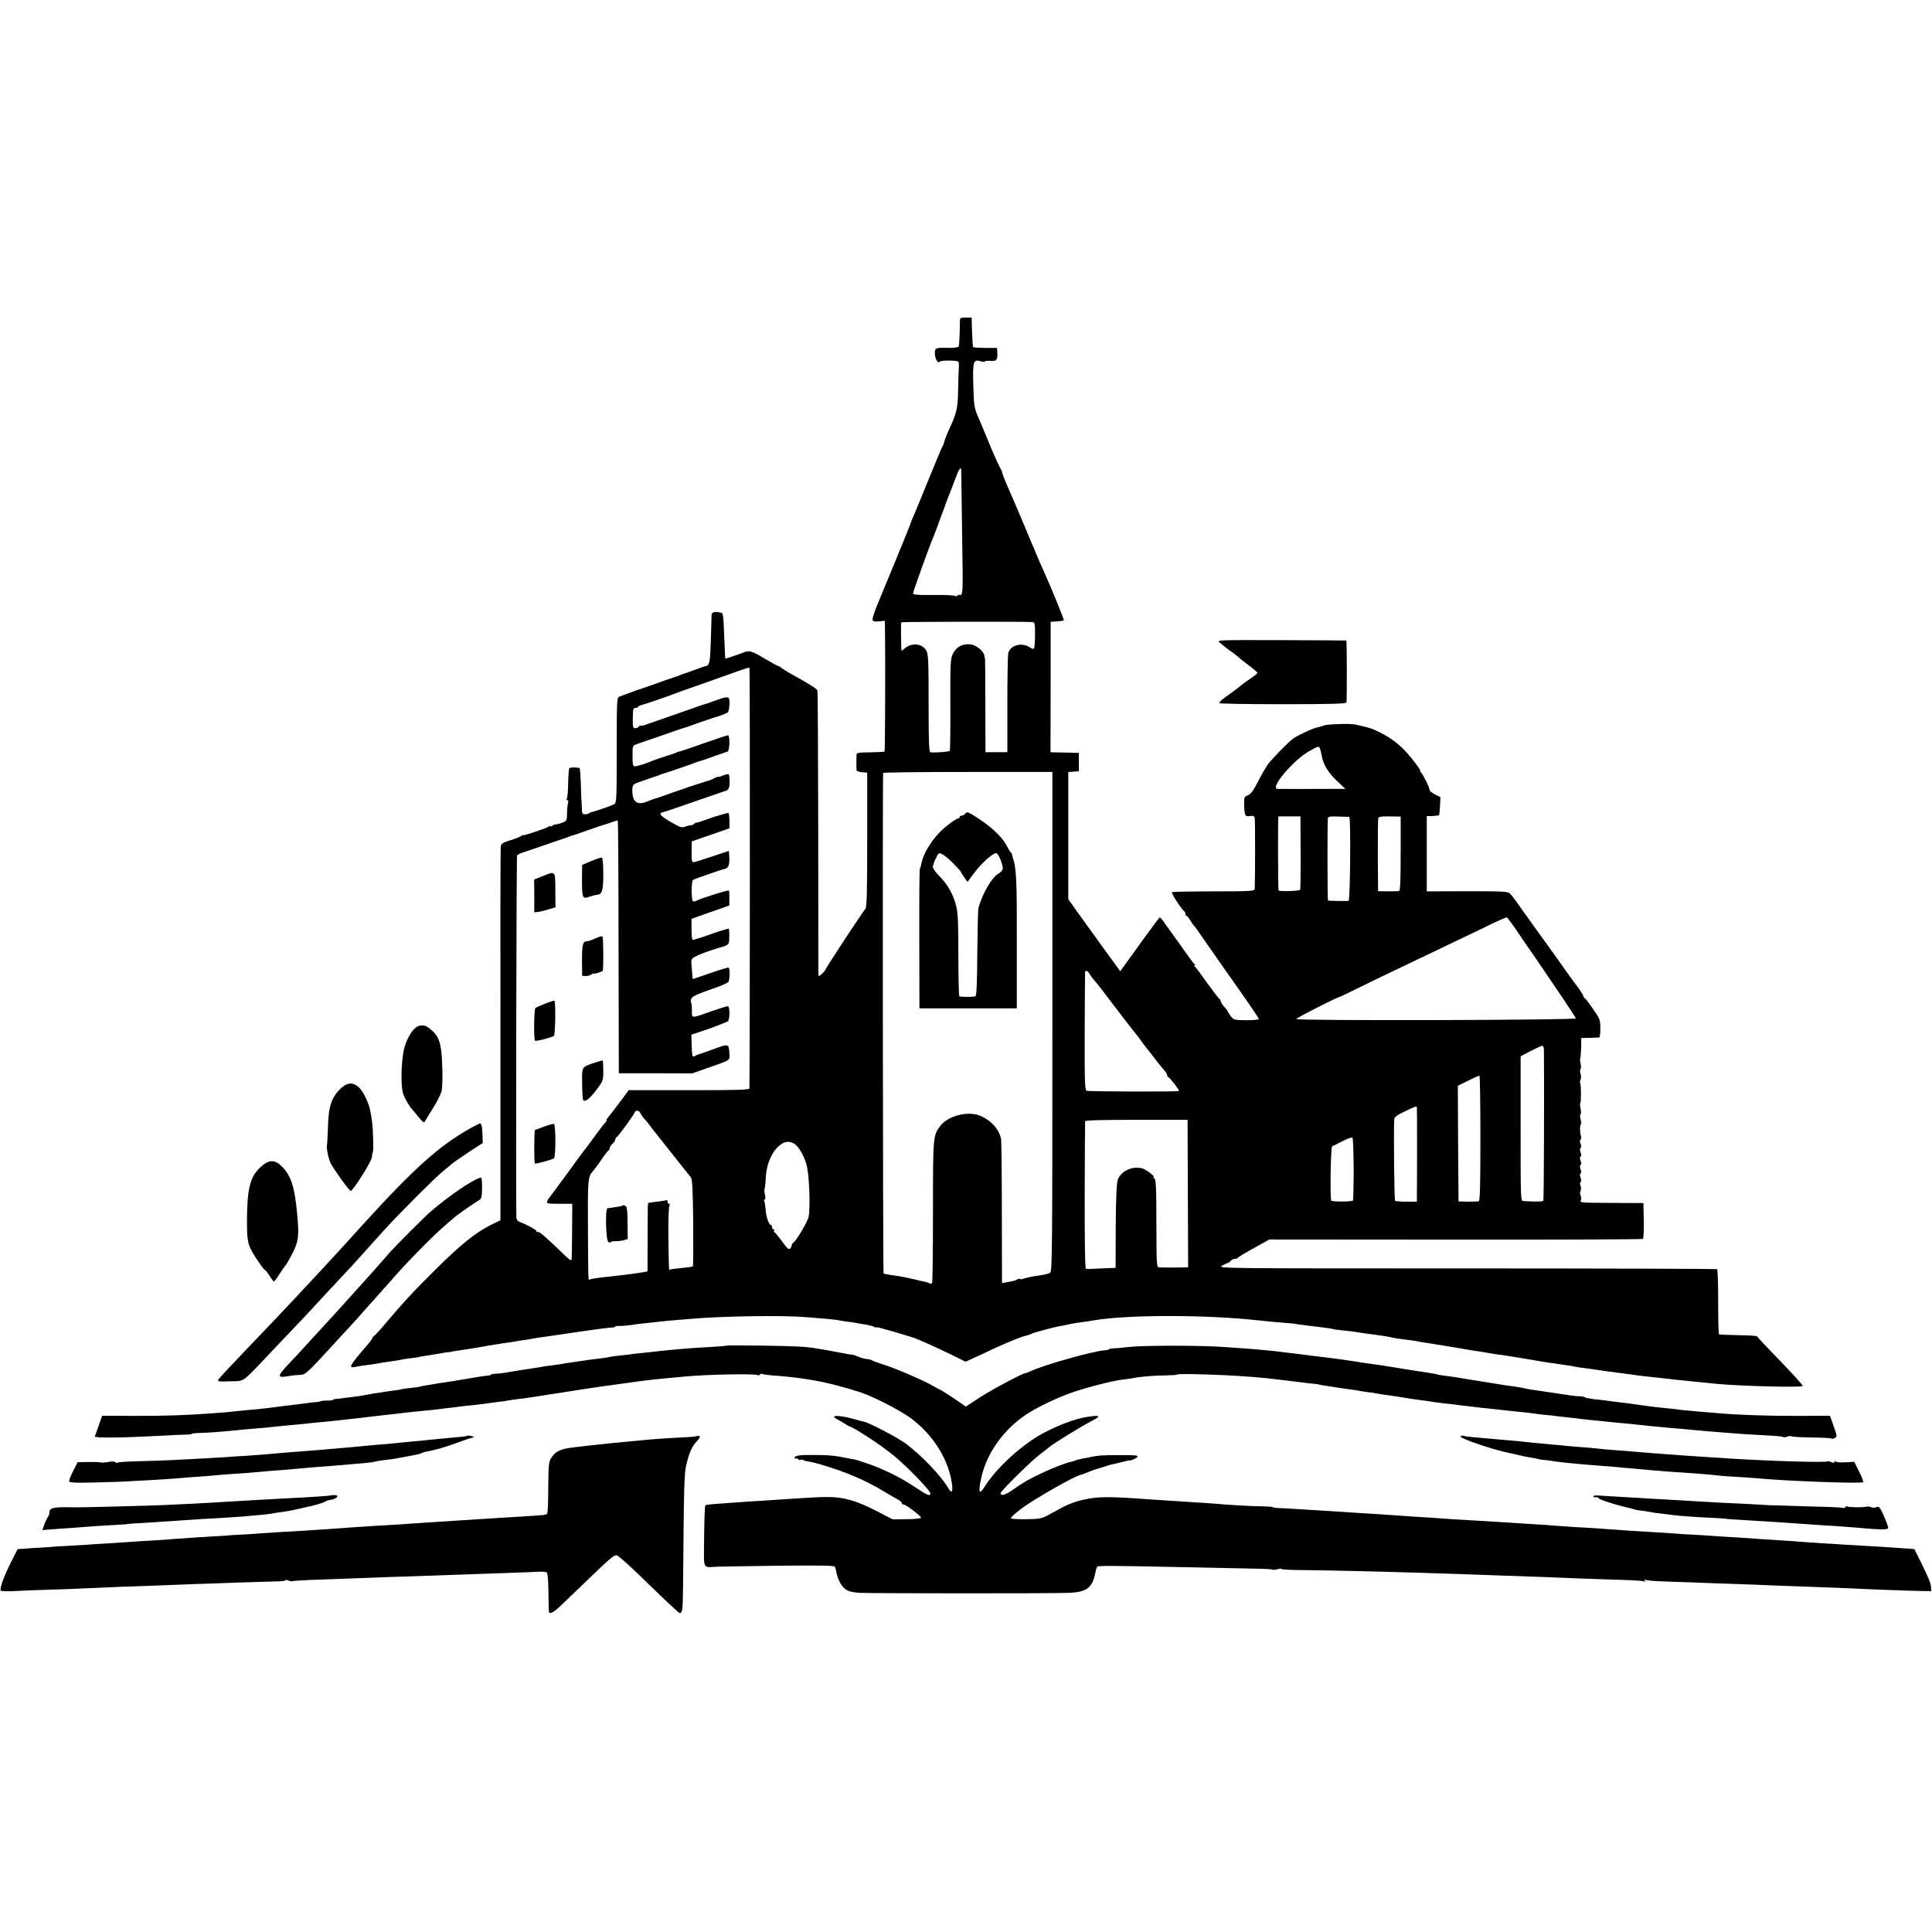 <?xml version="1.0" standalone="no"?>
<!DOCTYPE svg PUBLIC "-//W3C//DTD SVG 20010904//EN"
 "http://www.w3.org/TR/2001/REC-SVG-20010904/DTD/svg10.dtd">
<svg version="1.0" xmlns="http://www.w3.org/2000/svg"
 width="1369pt" height="1369pt" viewBox="0 0 1369 1369"
 preserveAspectRatio="xMidYMid meet">
<g transform="translate(0,1369) scale(0.1,-0.1)"
fill="#000000" stroke="none">
<path d="M6802 11408 c-2 -107 -5 -164 -9 -173 -2 -7 -32 -10 -71 -10 -97 2
-100 0 -97 -47 3 -38 23 -66 35 -50 7 10 124 9 131 -1 3 -4 5 -25 3 -45 -1
-20 -4 -93 -5 -162 -2 -126 -10 -157 -69 -285 -12 -25 -32 -79 -31 -83 1 -1
-5 -15 -13 -30 -8 -15 -52 -121 -99 -237 -47 -115 -93 -228 -103 -250 -10 -22
-19 -44 -20 -50 -3 -12 -177 -437 -236 -577 -22 -53 -38 -103 -35 -111 4 -10
17 -13 46 -10 l41 4 1 -58 c3 -229 1 -865 -3 -868 -2 -3 -48 -5 -101 -6 -92
-1 -97 -2 -98 -22 -1 -24 -1 -86 0 -104 1 -6 18 -13 39 -15 l37 -3 0 -475 c0
-376 -3 -479 -13 -490 -20 -23 -282 -421 -282 -429 0 -4 -11 -18 -25 -31 -18
-17 -25 -19 -26 -9 0 8 -1 462 -1 1009 -1 547 -3 1001 -6 1008 -4 12 -70 53
-187 117 -27 15 -57 34 -66 41 -8 8 -19 14 -23 14 -5 0 -50 25 -101 55 -86 52
-107 58 -145 42 -26 -11 -130 -46 -131 -44 0 1 -3 49 -5 107 -10 232 -7 214
-34 220 -35 9 -59 1 -58 -18 0 -10 -3 -91 -5 -181 -6 -165 -8 -177 -44 -183
-5 -1 -37 -12 -73 -26 -36 -13 -69 -25 -75 -26 -5 -1 -14 -4 -20 -8 -5 -3 -26
-10 -45 -16 -19 -6 -80 -27 -135 -47 -55 -20 -107 -38 -115 -40 -8 -2 -40 -13
-70 -25 -30 -11 -63 -23 -72 -27 -17 -5 -18 -32 -18 -379 0 -347 -1 -374 -18
-383 -19 -10 -140 -52 -159 -55 -7 -1 -16 -5 -19 -9 -4 -4 -17 -7 -29 -7 -19
0 -22 6 -22 48 -1 26 -2 49 -3 52 -1 3 -3 54 -4 113 -2 59 -6 110 -9 113 -7 7
-66 8 -73 1 -3 -3 -7 -50 -8 -104 -1 -54 -5 -104 -9 -111 -5 -7 -3 -12 3 -12
7 0 9 -8 5 -21 -4 -12 -7 -45 -7 -74 -1 -51 -2 -52 -37 -66 -20 -7 -40 -12
-45 -11 -4 2 -14 -3 -22 -9 -8 -6 -14 -8 -14 -4 0 4 -6 3 -12 -2 -15 -12 -176
-66 -181 -61 -2 2 -10 -2 -18 -8 -8 -6 -42 -19 -76 -29 -52 -17 -62 -23 -65
-45 -2 -14 -3 -615 -2 -1336 l0 -1311 -60 -29 c-113 -55 -222 -142 -415 -335
-150 -149 -213 -217 -371 -404 -24 -27 -47 -51 -51 -53 -5 -2 -9 -7 -9 -11 0
-4 -13 -23 -29 -42 -135 -156 -147 -176 -93 -165 26 6 62 11 132 20 19 3 44 7
56 10 12 2 45 7 75 11 30 4 56 8 59 10 3 1 32 6 65 10 32 3 62 8 65 10 3 1 27
6 53 9 26 4 70 11 98 16 27 5 53 9 57 9 4 -1 9 0 12 1 6 2 33 7 85 14 22 3 54
8 70 11 17 3 44 7 60 10 17 3 39 7 50 9 11 2 56 9 100 16 44 6 91 13 105 16
14 3 41 7 60 9 19 3 45 7 57 10 12 3 41 7 65 10 24 3 86 12 138 20 52 8 113
17 135 20 22 3 54 7 70 10 52 8 139 18 158 19 9 0 17 3 17 6 0 3 14 5 31 4 16
0 53 3 81 7 28 5 79 11 112 14 34 4 79 9 101 11 22 3 65 7 95 9 30 3 78 7 105
9 226 20 649 27 825 13 152 -12 205 -17 230 -22 14 -3 45 -8 70 -11 25 -3 52
-7 60 -9 8 -2 35 -7 60 -10 24 -4 52 -11 62 -16 10 -5 18 -8 18 -5 0 3 24 -2
53 -11 28 -8 57 -16 62 -17 6 -1 37 -11 70 -21 33 -10 65 -19 70 -21 19 -4
171 -72 274 -122 l103 -51 57 26 c31 14 90 41 131 61 108 50 210 92 236 96 12
3 31 9 41 14 18 10 168 50 213 57 14 2 36 7 50 10 31 7 75 14 115 19 17 2 46
7 65 10 240 41 797 41 1165 0 74 -8 143 -14 205 -19 30 -2 55 -5 55 -5 0 -1
14 -3 30 -5 17 -2 48 -6 70 -9 22 -3 63 -8 90 -11 52 -6 90 -13 90 -15 0 0 18
-3 40 -5 22 -2 59 -6 82 -9 58 -9 107 -16 218 -31 22 -3 51 -8 65 -12 27 -6
41 -8 112 -17 26 -3 58 -8 70 -10 13 -3 39 -8 58 -10 46 -7 278 -45 310 -51
14 -3 45 -8 70 -11 25 -3 54 -8 65 -11 11 -2 34 -6 50 -8 65 -9 113 -16 219
-34 61 -11 131 -22 156 -26 25 -3 56 -8 70 -10 14 -2 41 -6 60 -9 20 -2 47 -7
60 -10 14 -3 43 -8 65 -10 22 -3 58 -7 80 -11 95 -14 112 -16 150 -21 22 -2
56 -7 75 -10 67 -9 115 -16 150 -19 19 -2 58 -6 85 -9 82 -10 124 -15 240 -26
61 -6 133 -13 160 -16 165 -16 602 -27 609 -15 3 4 -69 83 -159 177 -91 93
-165 172 -165 175 0 3 -59 7 -132 8 -72 1 -134 4 -137 6 -4 2 -6 105 -6 230 0
125 -3 229 -8 232 -4 2 -803 5 -1774 5 -1747 0 -1765 0 -1734 19 17 10 35 19
40 19 5 0 14 7 21 15 7 8 21 15 30 15 10 0 20 4 22 8 2 4 53 35 113 68 l110
61 1318 -1 c726 -1 1323 2 1328 5 6 3 8 60 7 130 l-3 124 -205 1 c-261 2 -243
0 -237 23 2 10 1 25 -4 33 -4 7 -4 20 1 28 4 7 4 24 0 36 -6 14 -5 26 0 29 6
3 6 15 0 30 -6 15 -6 27 0 30 6 3 6 15 0 30 -6 15 -6 27 0 30 6 3 6 15 0 30
-6 15 -6 27 0 30 6 3 6 15 0 30 -6 15 -6 27 0 30 6 3 6 15 0 30 -6 15 -6 27 0
30 5 3 6 16 2 28 -8 25 -8 74 1 83 3 3 1 19 -3 35 -5 16 -5 31 0 34 4 3 4 20
0 39 -4 19 -5 37 -2 40 7 8 6 131 -1 143 -3 5 -2 15 3 22 4 8 4 27 0 42 -5 16
-5 31 0 34 4 3 4 20 0 39 -4 19 -5 37 -2 40 2 3 5 36 6 73 l1 68 60 1 c33 1
63 2 68 3 4 1 7 30 7 64 0 61 -3 68 -52 138 -28 41 -55 76 -60 77 -4 2 -8 8
-8 13 0 6 -15 30 -32 54 -41 54 -48 64 -152 210 -47 66 -89 125 -93 130 -5 6
-53 73 -108 150 -105 148 -111 157 -135 183 -14 15 -45 17 -303 17 l-287 -1 0
266 0 267 42 1 c23 1 43 4 45 6 2 2 5 31 7 65 l3 62 -39 20 c-21 11 -38 25
-38 31 0 16 -40 99 -58 121 -8 9 -12 17 -9 17 8 0 -53 81 -97 130 -50 55 -115
104 -183 138 -54 28 -85 38 -178 58 -42 9 -213 3 -231 -9 -6 -3 -23 -8 -39
-11 -30 -5 -147 -60 -173 -80 -34 -26 -150 -144 -175 -179 -16 -21 -48 -76
-72 -124 -33 -64 -51 -89 -72 -98 -27 -11 -28 -15 -27 -69 3 -77 7 -84 42 -78
22 3 30 0 33 -15 4 -15 3 -448 0 -503 -1 -14 -37 -16 -291 -16 -159 0 -292 -3
-296 -6 -6 -7 74 -130 89 -136 4 -2 7 -10 7 -18 0 -8 4 -14 8 -14 4 0 16 -13
25 -30 10 -16 23 -35 30 -42 7 -7 26 -33 42 -58 17 -25 78 -112 136 -195 225
-319 279 -398 279 -406 0 -5 -40 -8 -89 -8 -86 1 -89 2 -110 29 -11 16 -21 31
-21 34 0 3 -11 17 -25 32 -14 15 -25 33 -25 40 0 7 -4 14 -9 16 -5 2 -44 53
-87 113 -43 61 -82 113 -88 117 -7 5 -7 8 -1 8 6 0 6 3 0 8 -6 4 -35 42 -65
85 -30 43 -66 94 -80 112 -14 19 -41 57 -60 84 -19 28 -38 51 -41 51 -3 0 -50
-62 -104 -137 -54 -76 -117 -162 -138 -191 l-39 -54 -57 79 c-32 43 -95 130
-140 193 -45 63 -88 122 -94 130 -7 9 -27 37 -44 62 l-33 46 0 451 0 450 37 3
38 3 0 65 0 65 -70 2 c-39 1 -84 2 -100 2 l-31 1 1 462 0 462 44 3 c24 1 46 5
49 7 4 5 -92 239 -147 361 -11 22 -31 69 -46 105 -15 36 -33 79 -40 95 -7 17
-43 102 -80 190 -37 88 -76 178 -86 200 -22 50 -41 100 -38 100 2 0 -5 14 -14
30 -16 28 -66 143 -107 245 -10 25 -32 77 -49 116 -28 66 -30 79 -34 223 -5
172 0 186 53 171 17 -5 30 -5 30 -1 0 4 18 6 39 4 44 -3 51 6 48 62 l-2 30
-82 0 c-45 0 -84 3 -87 5 -3 3 -6 52 -8 108 l-3 102 -41 0 c-40 0 -42 -1 -42
-32z m9 -1045 c0 -5 2 -129 4 -278 2 -148 5 -343 6 -433 2 -115 -1 -166 -9
-174 -7 -7 -12 -8 -12 -4 0 5 -7 3 -15 -4 -8 -7 -15 -8 -15 -4 0 5 -67 9 -150
8 -119 -1 -150 1 -150 12 0 12 118 341 140 389 5 11 32 83 60 160 28 77 55
149 60 160 5 11 21 55 37 97 24 68 41 95 44 71z m509 -1081 c12 -2 15 -19 14
-92 0 -50 -4 -93 -7 -96 -4 -4 -17 0 -30 9 -58 38 -140 15 -153 -43 -3 -14 -6
-177 -6 -362 l0 -338 -78 0 -77 0 -1 328 c0 180 -1 329 -2 332 -1 3 -3 14 -5
24 -6 34 -57 75 -98 80 -56 7 -103 -19 -126 -68 -16 -37 -18 -69 -17 -359 1
-175 -1 -322 -4 -327 -4 -7 -91 -14 -137 -11 -10 1 -13 77 -13 347 0 310 -2
349 -17 375 -30 51 -106 57 -155 12 -10 -9 -19 -14 -20 -12 -3 8 -5 194 -2
199 2 5 890 6 934 2z m-2009 -329 c4 -33 3 -2967 -1 -2976 -4 -10 -102 -12
-430 -12 l-425 0 -63 -85 c-35 -47 -72 -95 -83 -107 -10 -13 -16 -23 -11 -23
4 0 2 -4 -3 -8 -6 -4 -35 -41 -65 -82 -66 -90 -64 -88 -93 -125 -13 -16 -72
-97 -132 -180 -60 -82 -112 -152 -115 -155 -4 -3 -9 -13 -13 -22 -6 -16 2 -18
86 -18 l92 0 -1 -183 c-1 -100 -2 -193 -3 -205 -1 -21 -10 -16 -73 46 -122
117 -152 142 -165 142 -7 0 -13 3 -13 8 0 8 -68 45 -112 61 -19 7 -28 18 -29
33 -4 149 0 2559 5 2566 3 6 23 16 44 22 20 7 89 30 152 52 63 22 120 41 125
43 6 1 23 7 38 13 16 7 31 12 34 12 3 0 50 16 105 36 54 19 107 37 116 39 9 2
35 11 57 19 22 8 42 13 43 11 2 -2 5 -405 5 -897 l2 -893 260 0 260 -1 105 37
c178 63 161 51 158 111 -4 64 -5 64 -128 18 -47 -17 -89 -32 -95 -33 -5 -2
-15 -6 -22 -10 -17 -11 -20 0 -22 80 l-2 71 38 13 c21 7 43 14 48 16 23 6 161
59 171 65 17 11 17 108 1 108 -8 0 -56 -15 -108 -33 -156 -55 -147 -56 -146 3
0 27 -2 52 -5 55 -3 4 -4 15 -1 25 5 19 39 35 182 84 41 15 78 32 83 39 9 14
11 91 2 100 -3 3 -62 -14 -130 -38 -68 -24 -125 -43 -125 -42 -1 1 -3 18 -4
37 -1 19 -4 46 -5 60 -5 51 -3 52 95 91 17 7 91 31 105 34 43 11 60 20 64 33
6 20 5 102 -1 102 -7 0 -106 -31 -128 -40 -30 -12 -117 -40 -127 -40 -4 0 -8
33 -8 74 l0 75 53 19 c28 10 89 32 134 47 l81 29 0 50 c1 27 -1 53 -3 56 -4 6
-209 -59 -233 -74 -7 -4 -16 -5 -22 -1 -12 7 -12 143 1 150 11 8 210 76 227
79 23 4 32 29 30 79 -1 26 -3 47 -4 47 -2 0 -56 -18 -121 -40 -65 -22 -124
-40 -131 -40 -9 0 -12 20 -11 74 l1 74 92 32 c50 17 110 38 133 46 l42 15 0
55 c-1 30 -4 54 -8 54 -3 0 -24 -5 -46 -12 -22 -6 -42 -12 -45 -13 -3 0 -27
-9 -55 -19 -64 -23 -80 -28 -81 -24 0 2 -8 -3 -17 -11 -10 -7 -17 -11 -17 -8
0 2 -16 -1 -37 -8 -35 -12 -39 -11 -114 33 -74 43 -86 61 -47 68 7 1 105 34
218 74 113 39 210 72 215 74 27 5 35 21 35 65 0 26 -3 50 -6 54 -4 3 -22 0
-40 -8 -19 -8 -34 -12 -34 -9 0 2 -13 -2 -30 -11 -16 -8 -33 -16 -37 -16 -5
-1 -12 -3 -18 -5 -5 -2 -39 -13 -75 -24 -36 -11 -72 -24 -80 -27 -8 -3 -19 -7
-25 -9 -5 -1 -44 -15 -85 -29 -41 -15 -79 -28 -85 -30 -11 -2 -39 -12 -73 -26
-64 -25 -98 -3 -101 67 -1 50 2 56 39 69 3 1 12 4 20 7 8 3 38 13 65 23 28 9
57 19 65 22 8 4 17 7 20 8 21 5 237 79 245 84 6 3 15 6 21 7 7 1 52 16 100 34
49 17 94 33 100 35 15 5 17 115 3 115 -6 0 -82 -25 -170 -56 -87 -31 -164 -57
-171 -58 -7 -1 -17 -4 -23 -7 -5 -4 -41 -16 -80 -28 -38 -13 -79 -26 -90 -31
-36 -17 -110 -40 -126 -40 -14 0 -17 12 -17 73 0 74 0 74 32 85 17 6 98 34
180 62 81 29 153 53 160 55 6 1 18 5 26 8 23 9 164 58 175 61 28 6 91 30 101
37 6 5 12 32 13 59 1 63 0 63 -139 12 -8 -3 -17 -6 -20 -7 -18 -4 -88 -28
-105 -35 -11 -4 -47 -17 -80 -28 -78 -27 -236 -82 -255 -89 -8 -4 -20 -5 -27
-4 -6 1 -14 -3 -18 -9 -3 -5 -14 -10 -24 -10 -16 0 -18 9 -17 73 1 62 3 72 19
71 9 -1 17 2 17 6 0 4 12 11 28 15 25 6 200 66 247 85 11 5 63 23 115 41 52
18 160 57 240 85 158 57 160 58 161 47z m4044 -573 c3 -11 9 -32 11 -47 11
-61 47 -120 106 -175 l61 -58 -99 0 c-137 -1 -366 -1 -381 0 -59 2 110 204
224 267 68 39 70 39 78 13z m-1898 -1930 c0 -1620 -1 -1771 -16 -1779 -9 -5
-33 -12 -53 -15 -21 -3 -55 -9 -75 -12 -20 -3 -46 -10 -59 -14 -12 -5 -24 -6
-27 -3 -3 3 -12 1 -19 -3 -7 -5 -17 -9 -23 -10 -5 -1 -27 -5 -47 -9 l-38 -7
-1 493 c0 272 -3 508 -5 524 -12 74 -77 144 -161 173 -85 29 -218 -8 -269 -75
-53 -69 -53 -74 -53 -608 0 -272 -3 -500 -6 -505 -4 -6 -11 -8 -16 -5 -5 4
-17 8 -26 10 -153 36 -179 41 -248 50 -27 4 -52 9 -54 11 -5 5 -8 3536 -3
3547 2 4 272 7 601 7 l598 0 0 -1770z m1759 1200 c1 -140 -1 -260 -3 -265 -3
-8 -124 -13 -153 -6 -4 1 -6 526 -1 526 0 0 36 0 79 0 l77 0 1 -255z m345 251
c11 -2 7 -590 -5 -594 -9 -3 -129 -1 -146 2 -4 1 -5 532 -1 582 1 13 14 15 74
13 39 -1 75 -2 78 -3z m364 -259 c0 -171 -3 -263 -10 -265 -5 -2 -41 -3 -80
-3 l-70 1 -2 250 c0 138 1 257 3 266 3 12 19 15 82 14 l77 -1 0 -262z m835
-565 c41 -61 77 -114 80 -117 3 -3 41 -59 86 -125 45 -66 116 -172 159 -235
42 -63 79 -120 82 -126 5 -13 -1973 -18 -1982 -5 -3 6 281 151 305 156 3 0 61
28 130 62 118 58 238 116 495 238 61 29 169 81 240 115 72 34 171 82 220 106
50 24 95 43 100 44 6 0 44 -51 85 -113z m-3040 -288 c7 -11 19 -28 28 -38 9
-10 49 -59 87 -110 79 -105 188 -246 213 -276 10 -11 28 -36 41 -55 14 -19 31
-42 38 -50 8 -8 30 -37 51 -65 20 -27 49 -63 64 -80 16 -16 28 -35 28 -42 0
-6 3 -13 8 -15 14 -6 84 -98 76 -99 -39 -6 -642 -4 -654 2 -13 6 -15 62 -14
421 1 227 2 416 3 421 2 14 21 7 31 -14z m3220 -541 c3 -213 0 -1060 -4 -1066
-4 -7 -44 -8 -141 -3 -20 1 -20 8 -20 513 l0 513 70 37 c39 20 76 37 83 38 7
0 12 -13 12 -32z m-450 -622 c0 -346 -3 -445 -12 -448 -7 -2 -42 -3 -78 -3
l-65 2 -3 409 -2 410 72 36 c40 19 76 36 81 37 4 0 7 -199 7 -443z m-450 214
c1 -5 1 -129 1 -275 0 -146 0 -293 -1 -328 l0 -62 -74 0 c-41 0 -78 3 -81 7
-5 5 -10 459 -6 575 1 17 17 30 74 57 79 38 87 41 87 26z m-5503 -37 c4 -9 14
-24 22 -33 9 -9 26 -30 39 -46 12 -17 33 -44 46 -60 13 -16 72 -90 130 -164
59 -74 113 -143 121 -152 11 -14 14 -77 17 -322 1 -168 0 -307 -2 -310 -3 -2
-39 -7 -80 -11 -41 -4 -78 -9 -82 -11 -9 -6 -9 -9 -12 241 -1 105 2 198 7 208
5 10 4 17 -3 17 -5 0 -10 7 -10 16 0 8 -4 13 -8 10 -4 -2 -35 -8 -67 -11 -33
-4 -61 -8 -63 -10 -2 -1 -3 -111 -3 -243 l-1 -241 -26 -5 c-43 -8 -151 -22
-237 -31 -87 -9 -140 -17 -147 -22 -10 -6 -10 -27 -12 362 -2 347 0 368 36
407 7 7 33 42 58 78 24 36 48 67 52 68 4 2 8 9 8 16 0 7 9 21 20 31 11 10 20
24 20 31 0 7 4 14 9 16 10 3 120 154 128 175 7 19 32 16 40 -4z m3880 -570 l2
-523 -32 -1 c-58 -1 -152 -1 -172 0 -20 1 -20 8 -21 312 0 258 -3 312 -15 320
-8 5 -10 9 -5 9 15 0 -47 49 -74 59 -69 24 -159 -16 -180 -80 -8 -24 -13 -133
-14 -329 l-1 -294 -80 -3 c-115 -6 -119 -6 -130 -4 -7 1 -9 180 -9 519 1 284
2 522 3 527 1 7 127 10 364 10 l362 0 2 -522z m1175 174 c0 -119 -3 -220 -5
-224 -6 -9 -144 -9 -153 -1 -11 11 -5 383 6 386 6 2 39 18 73 36 34 17 66 29
70 25 5 -3 8 -104 9 -222z m-3970 182 c32 -14 73 -81 93 -153 19 -65 28 -295
15 -367 -7 -36 -92 -180 -112 -187 -4 -2 -8 -9 -8 -16 0 -7 -5 -17 -12 -24 -9
-9 -22 3 -56 51 -25 34 -49 64 -54 65 -4 2 -6 8 -2 13 3 5 0 9 -5 9 -6 0 -11
7 -11 15 0 8 -3 15 -8 15 -14 0 -35 62 -37 111 -2 26 -6 53 -10 58 -3 6 -2 11
3 11 6 0 7 14 2 34 -4 19 -5 37 -3 40 3 3 7 39 9 79 5 109 53 208 119 245 25
14 48 15 77 1z"/>
<path d="M4190 7589 l-65 -28 -1 -103 c0 -132 3 -140 53 -122 21 7 45 13 54
14 35 1 44 29 44 146 0 67 -4 115 -10 117 -5 2 -39 -9 -75 -24z"/>
<path d="M3845 7482 l-60 -24 1 -116 0 -117 25 3 c13 1 47 9 74 18 l51 15 -1
121 c0 140 2 137 -90 100z"/>
<path d="M4250 7053 c-8 -3 -29 -11 -47 -19 -17 -8 -38 -14 -46 -14 -27 0 -33
-25 -33 -135 l1 -110 25 -1 c14 0 31 4 39 10 8 6 16 10 18 8 6 -5 58 11 64 20
6 9 5 236 -2 242 -2 2 -11 1 -19 -1z"/>
<path d="M3860 6577 c-30 -12 -60 -25 -66 -29 -10 -7 -13 -222 -3 -232 6 -7
121 23 134 34 9 7 13 199 6 243 -1 10 -9 8 -71 -16z"/>
<path d="M4214 6160 c-95 -33 -90 -25 -89 -149 1 -61 4 -113 7 -117 15 -14 47
10 93 72 49 64 50 67 50 136 0 38 -2 71 -5 73 -3 1 -28 -6 -56 -15z"/>
<path d="M3855 5707 c-33 -12 -62 -23 -64 -24 -7 -5 -7 -234 -1 -238 6 -4 120
27 135 37 14 9 14 240 0 244 -5 1 -37 -7 -70 -19z"/>
<path d="M6840 7925 c-7 -8 -19 -15 -26 -15 -8 0 -14 -4 -14 -10 0 -5 -6 -10
-13 -10 -7 0 -42 -23 -78 -52 -93 -74 -169 -190 -183 -281 -1 -7 -4 -16 -8
-22 -3 -5 -5 -230 -4 -500 l1 -490 345 0 345 0 0 470 c1 448 -3 526 -30 603
-2 7 -4 15 -4 18 0 4 -3 10 -8 13 -4 3 -17 23 -27 44 -37 72 -123 150 -247
225 -32 19 -38 20 -49 7z m-82 -356 c29 -29 52 -55 52 -59 0 -3 10 -20 23 -37
l23 -32 48 65 c52 70 141 148 158 138 18 -11 49 -94 43 -113 -3 -10 -15 -23
-28 -30 -48 -26 -116 -142 -144 -246 -3 -11 -6 -154 -8 -318 -1 -208 -5 -301
-13 -306 -9 -5 -76 -7 -114 -2 -4 1 -7 131 -7 290 0 235 -3 301 -16 353 -22
84 -58 147 -116 207 -27 27 -49 57 -49 67 0 10 9 37 21 61 20 42 21 42 48 29
15 -8 51 -38 79 -67z"/>
<path d="M4409 5146 c-3 -3 -46 -10 -104 -18 -18 -2 -12 -228 6 -239 8 -4 15
-5 17 -1 1 5 15 7 30 7 15 -1 41 2 58 6 l32 9 -1 112 c0 70 -4 116 -11 120
-12 9 -21 10 -27 4z"/>
<path d="M8642 9137 c13 -10 32 -26 43 -35 11 -9 31 -24 45 -33 14 -10 34 -25
45 -35 11 -11 46 -38 78 -62 31 -23 57 -46 57 -50 0 -4 -23 -23 -52 -42 -29
-19 -59 -42 -68 -50 -9 -8 -38 -31 -66 -50 -63 -44 -84 -63 -84 -72 0 -5 203
-8 450 -8 353 0 450 3 451 13 4 39 3 437 -1 438 -3 1 -211 2 -463 3 -447 1
-458 1 -435 -17z"/>
<path d="M2974 6422 c-37 -6 -81 -66 -106 -147 -26 -86 -32 -289 -8 -345 12
-31 46 -87 60 -100 3 -3 23 -27 44 -53 36 -44 40 -46 50 -28 6 11 32 53 58 95
26 41 51 92 57 113 5 21 8 99 5 173 -5 157 -19 209 -72 257 -38 34 -55 41 -88
35z"/>
<path d="M2454 6005 c-30 -13 -70 -54 -90 -92 -27 -49 -37 -104 -40 -208 -2
-60 -5 -119 -7 -129 -5 -24 11 -100 26 -129 26 -49 133 -196 142 -196 16 0
147 208 150 238 1 15 4 32 7 37 6 10 2 160 -6 219 -11 80 -18 108 -41 159 -41
90 -88 124 -141 101z"/>
<path d="M3340 5699 c-227 -126 -405 -286 -775 -693 -44 -49 -91 -100 -104
-115 -39 -43 -204 -223 -236 -256 -16 -18 -75 -80 -130 -139 -120 -128 -161
-172 -375 -395 -91 -95 -169 -179 -173 -187 -8 -13 4 -15 84 -12 107 4 71 -24
314 233 83 87 176 186 208 219 31 33 88 94 126 136 38 41 100 108 138 148 37
40 75 80 83 89 23 26 124 138 219 243 109 121 363 374 419 420 24 19 54 44 65
54 12 10 66 48 120 83 l98 64 -2 52 c-1 59 -7 87 -17 87 -4 -1 -32 -15 -62
-31z"/>
<path d="M1846 5420 c-75 -69 -95 -153 -96 -385 0 -106 4 -143 23 -188 17 -40
96 -157 106 -157 3 0 17 -18 31 -40 13 -22 27 -40 31 -40 4 0 22 24 40 53 19
28 38 57 44 63 6 6 28 45 49 86 42 83 46 121 32 273 -18 198 -44 276 -112 343
-48 47 -91 45 -148 -8z"/>
<path d="M3364 5328 c-82 -43 -209 -134 -318 -228 -37 -32 -242 -237 -281
-281 -16 -19 -61 -70 -100 -114 -38 -43 -77 -86 -85 -95 -8 -9 -37 -41 -64
-71 -63 -71 -204 -226 -237 -261 -15 -16 -60 -65 -100 -109 -41 -45 -104 -114
-141 -152 -71 -76 -73 -91 -8 -80 35 6 65 9 109 12 25 1 52 27 216 206 50 54
106 115 125 136 19 20 46 50 60 66 14 16 65 74 114 128 49 54 98 109 110 123
91 108 291 313 381 391 33 28 67 58 75 65 20 18 150 108 175 122 17 10 20 22
21 83 0 39 -2 74 -6 76 -4 2 -24 -5 -46 -17z"/>
<path d="M5148 4155 c-2 -2 -55 -6 -118 -10 -63 -3 -135 -8 -160 -10 -116 -10
-178 -16 -210 -20 -19 -2 -64 -7 -100 -11 -36 -3 -73 -8 -82 -9 -9 -2 -48 -7
-85 -10 -37 -4 -70 -9 -73 -10 -3 -2 -30 -6 -60 -10 -57 -6 -73 -9 -150 -20
-25 -4 -58 -9 -75 -11 -16 -2 -41 -6 -55 -9 -14 -2 -45 -7 -70 -10 -25 -3 -56
-7 -70 -10 -14 -3 -38 -7 -55 -9 -16 -3 -48 -7 -70 -11 -22 -3 -51 -8 -65 -10
-14 -3 -43 -7 -65 -11 -22 -4 -55 -8 -72 -8 -18 -1 -33 -3 -33 -6 0 -3 -12 -7
-27 -8 -16 -1 -53 -6 -83 -12 -30 -5 -71 -12 -90 -15 -19 -3 -46 -7 -60 -10
-14 -2 -43 -7 -65 -10 -23 -3 -52 -7 -65 -10 -13 -3 -42 -7 -64 -11 -22 -3
-43 -7 -46 -9 -3 -2 -34 -6 -70 -10 -36 -4 -67 -8 -70 -10 -3 -2 -27 -6 -55
-9 -27 -4 -61 -8 -75 -11 -14 -2 -41 -7 -60 -9 -19 -3 -46 -8 -60 -11 -14 -3
-45 -8 -70 -11 -25 -3 -61 -8 -80 -10 -19 -3 -45 -6 -57 -7 -13 0 -23 -3 -23
-6 0 -4 -17 -6 -37 -5 -21 0 -42 -2 -47 -4 -6 -3 -26 -7 -45 -8 -20 -2 -50 -5
-66 -8 -17 -2 -53 -7 -80 -10 -54 -6 -120 -15 -175 -22 -19 -3 -60 -7 -90 -10
-30 -2 -75 -7 -100 -9 -109 -12 -153 -16 -217 -20 -198 -14 -320 -18 -539 -18
l-240 1 -24 -67 c-12 -36 -25 -72 -28 -79 -5 -13 184 -11 468 4 63 4 139 7
167 8 29 0 53 3 53 6 0 3 24 5 53 6 48 0 163 9 262 19 22 3 69 7 105 10 67 5
124 10 220 21 30 3 75 7 100 9 25 2 68 7 95 10 28 3 75 8 105 10 30 3 73 7 95
10 22 2 63 7 90 10 28 3 68 7 90 10 37 5 100 12 170 20 74 8 153 17 185 21 19
2 55 6 80 8 25 2 68 7 95 10 28 4 68 9 90 11 85 11 122 15 175 20 30 4 66 8
80 10 14 3 50 7 80 11 30 3 64 8 75 11 11 2 40 6 65 9 25 2 56 7 70 9 14 2 43
7 65 10 22 3 51 8 65 10 14 3 43 7 65 10 22 4 65 10 95 15 30 5 73 12 95 15
22 3 83 12 135 20 52 7 114 16 138 19 23 3 61 9 85 12 23 3 53 7 67 9 46 6
124 15 195 21 39 4 84 8 100 9 141 15 504 23 523 11 6 -3 13 -2 17 4 4 6 11 8
16 4 5 -3 37 -7 70 -10 177 -12 340 -38 469 -74 41 -11 82 -23 90 -25 8 -2 15
-4 15 -5 0 -1 7 -3 15 -5 81 -17 310 -131 399 -198 157 -119 264 -292 287
-465 7 -59 -3 -67 -29 -23 -50 84 -182 223 -294 308 -56 43 -258 149 -298 158
-11 2 -45 11 -75 20 -112 31 -180 28 -112 -5 15 -8 38 -22 52 -31 14 -9 28
-17 32 -18 29 -6 213 -126 303 -199 98 -78 275 -261 268 -277 -6 -18 -21 -11
-118 53 -96 64 -219 124 -329 162 -44 15 -84 27 -89 28 -4 0 -31 5 -60 11 -83
17 -126 21 -233 21 -102 1 -134 -4 -134 -22 0 -5 4 -7 9 -3 5 3 12 1 16 -5 4
-6 11 -8 16 -5 5 4 14 3 21 -1 7 -4 23 -9 36 -10 14 -2 50 -10 81 -19 182 -54
318 -111 454 -193 43 -26 89 -53 103 -60 13 -7 24 -17 24 -23 0 -5 4 -9 10 -9
17 0 130 -84 126 -95 -1 -5 -47 -10 -102 -10 l-99 -1 -110 57 c-147 76 -238
102 -355 101 -51 0 -116 -3 -320 -17 -41 -3 -109 -7 -150 -10 -41 -2 -104 -6
-140 -9 -36 -3 -105 -8 -154 -11 -49 -3 -93 -8 -97 -11 -6 -3 -9 -98 -11 -353
0 -83 5 -90 66 -84 17 2 216 5 443 8 285 3 414 2 418 -6 4 -5 9 -25 12 -42 6
-38 29 -86 52 -108 25 -24 51 -32 116 -36 80 -4 1367 -5 1475 0 133 5 171 35
193 149 3 15 8 31 11 36 5 8 88 8 616 -3 184 -4 399 -8 477 -10 79 -1 145 -4
149 -7 3 -4 19 -2 35 2 16 5 29 6 29 2 0 -4 80 -8 178 -8 170 -2 530 -10 812
-19 285 -9 450 -15 585 -20 77 -3 208 -7 290 -10 83 -3 204 -8 270 -11 66 -2
189 -6 272 -9 84 -2 158 -7 164 -11 8 -5 9 -3 4 6 -6 9 -4 11 5 5 7 -4 63 -9
124 -11 61 -2 176 -6 256 -9 80 -3 208 -8 285 -10 77 -3 190 -7 250 -10 61 -2
184 -7 275 -10 91 -3 206 -8 255 -10 162 -8 439 -18 510 -19 l70 -1 -2 27 c-2
31 -17 67 -76 187 l-42 84 -50 4 c-64 5 -166 11 -280 18 -49 3 -119 7 -155 9
-36 3 -110 7 -165 10 -55 4 -125 8 -155 11 -30 3 -95 7 -145 10 -49 3 -112 7
-140 9 -27 3 -97 7 -155 11 -58 3 -136 8 -175 11 -38 3 -104 7 -145 9 -41 2
-111 6 -155 10 -44 3 -116 7 -160 10 -75 4 -154 9 -300 20 -33 2 -100 7 -150
10 -49 2 -121 7 -160 10 -38 3 -106 8 -150 11 -88 5 -177 11 -300 19 -44 3
-118 7 -165 10 -47 3 -116 7 -155 9 -38 3 -108 7 -155 11 -47 3 -119 7 -160
10 -41 3 -104 7 -140 10 -36 2 -103 7 -150 10 -47 2 -119 7 -160 10 -41 3
-111 7 -155 10 -44 2 -125 8 -180 11 -55 4 -119 7 -142 8 -24 0 -43 3 -43 6 0
3 -30 5 -68 6 -65 0 -250 10 -342 19 -25 2 -92 7 -150 10 -165 11 -198 13
-305 20 -199 14 -221 15 -310 16 -116 1 -229 -25 -319 -73 -10 -5 -48 -26 -84
-46 -61 -34 -70 -35 -169 -37 -57 -1 -106 2 -109 6 -3 6 17 25 71 67 84 65
395 242 425 242 4 0 25 8 46 17 22 9 44 17 49 19 6 1 31 9 57 17 26 9 57 19
70 21 13 3 34 8 48 11 14 3 32 8 40 10 8 2 17 4 20 5 3 1 8 2 12 1 14 -2 58
19 58 27 0 10 -3 11 -132 11 -113 0 -148 -2 -193 -12 -16 -4 -44 -9 -62 -12
-18 -3 -45 -10 -60 -16 -15 -6 -28 -10 -28 -9 0 6 -130 -43 -200 -77 -94 -44
-139 -70 -209 -120 -52 -37 -86 -46 -86 -23 0 13 203 214 265 263 33 26 67 53
75 59 34 30 232 151 313 193 68 35 48 41 -66 20 -102 -20 -273 -94 -370 -162
-133 -92 -259 -217 -325 -320 -15 -24 -30 -43 -34 -43 -12 0 -9 38 7 107 40
170 156 332 315 439 69 46 195 108 302 148 104 39 313 93 388 101 25 3 56 7
70 10 47 10 155 19 232 19 43 1 78 3 78 6 0 6 154 4 330 -4 157 -8 274 -17
385 -31 22 -3 62 -7 89 -11 26 -3 65 -8 85 -10 20 -3 54 -7 76 -9 22 -2 40 -4
40 -5 0 -2 35 -8 80 -14 22 -3 54 -8 70 -11 17 -2 48 -7 70 -10 22 -2 51 -7
65 -10 14 -3 43 -7 65 -10 22 -2 51 -7 65 -10 14 -3 43 -7 65 -10 22 -3 65 -9
95 -14 63 -11 131 -21 175 -26 17 -2 46 -6 65 -10 19 -3 55 -7 80 -10 25 -2
63 -7 85 -10 22 -3 60 -8 85 -10 25 -3 65 -8 90 -11 25 -2 64 -7 88 -9 23 -3
63 -7 90 -10 26 -3 72 -8 103 -11 30 -2 66 -7 79 -9 14 -3 54 -7 90 -11 36 -3
76 -7 90 -10 14 -2 50 -6 80 -9 30 -3 69 -7 85 -10 17 -2 62 -7 100 -11 39 -3
84 -8 100 -10 17 -2 59 -6 95 -9 36 -3 81 -7 100 -10 19 -2 67 -7 105 -11 39
-4 81 -8 95 -9 14 -2 61 -6 105 -9 44 -4 102 -9 129 -12 27 -3 74 -7 105 -9
31 -3 88 -7 126 -10 67 -6 155 -11 298 -19 37 -2 70 -6 73 -9 4 -3 16 -2 29 3
13 5 26 6 29 2 4 -3 68 -7 142 -8 74 -1 138 -4 141 -7 3 -4 14 -2 24 3 17 10
17 14 -8 84 l-26 74 -226 -1 c-196 -1 -434 7 -551 18 -19 2 -69 6 -110 9 -133
11 -174 15 -210 21 -19 2 -62 7 -95 10 -33 3 -76 8 -95 11 -19 3 -48 7 -65 9
-16 2 -52 7 -80 11 -27 3 -65 8 -82 10 -18 2 -50 6 -70 9 -21 3 -63 8 -93 11
-30 4 -57 9 -60 13 -3 3 -18 6 -35 7 -31 0 -52 3 -220 29 -55 8 -116 17 -135
20 -19 3 -42 7 -50 10 -8 2 -37 7 -65 11 -55 7 -75 10 -120 18 -16 2 -75 12
-130 21 -55 8 -116 18 -135 22 -46 7 -77 12 -120 17 -19 3 -35 5 -35 6 0 2
-26 7 -85 16 -25 4 -54 8 -65 10 -11 2 -33 5 -50 8 -16 2 -61 9 -100 16 -114
18 -118 19 -165 25 -25 3 -56 8 -70 10 -14 2 -42 7 -62 10 -21 3 -53 7 -70 10
-18 3 -49 7 -68 9 -19 3 -91 12 -160 20 -69 9 -145 19 -170 21 -25 3 -61 8
-80 10 -39 5 -152 15 -220 20 -25 2 -97 7 -160 11 -156 11 -556 11 -655 0 -44
-5 -95 -10 -112 -10 -18 -1 -33 -3 -33 -6 0 -3 -15 -7 -32 -8 -85 -6 -424
-102 -525 -148 -17 -8 -34 -14 -37 -14 -19 0 -244 -120 -326 -174 l-96 -63
-79 54 c-44 30 -87 57 -95 61 -8 3 -35 18 -60 32 -65 38 -264 124 -345 149
-38 12 -78 26 -87 32 -10 5 -26 9 -37 9 -10 0 -35 7 -55 15 -20 8 -39 15 -43
15 -8 0 -22 2 -133 23 -34 7 -62 12 -125 22 -75 13 -157 17 -387 20 -136 2
-248 2 -250 0z"/>
<path d="M3309 3516 c-4 -4 -49 -9 -192 -21 -34 -3 -78 -8 -97 -10 -19 -2 -66
-7 -105 -10 -38 -4 -88 -8 -110 -11 -22 -2 -67 -6 -100 -9 -33 -2 -80 -7 -105
-9 -25 -3 -76 -7 -115 -11 -75 -6 -143 -12 -245 -21 -36 -3 -87 -7 -115 -9
-56 -4 -174 -14 -250 -21 -27 -2 -88 -7 -135 -10 -47 -2 -110 -7 -140 -9 -52
-4 -166 -10 -380 -21 -52 -3 -159 -6 -238 -8 -78 -2 -146 -6 -149 -10 -3 -3
-11 -2 -17 4 -7 5 -27 5 -47 1 -19 -4 -43 -6 -54 -4 -23 4 -31 4 -108 3 l-57
-1 -30 -59 c-17 -33 -30 -66 -30 -74 0 -12 27 -14 173 -11 94 2 217 6 272 10
186 10 269 15 315 19 25 3 86 7 135 11 50 3 113 8 140 11 28 3 84 7 125 10 41
3 93 7 115 8 133 12 206 18 255 21 30 3 80 7 110 10 30 3 82 7 115 10 59 4
124 9 260 21 39 4 84 8 100 9 17 1 39 4 50 8 11 3 45 8 76 12 31 3 67 8 80 11
13 3 33 7 44 8 18 3 33 6 103 20 12 3 26 7 30 10 5 3 19 7 33 10 72 14 127 29
216 62 54 20 104 36 111 37 6 0 10 3 7 6 -7 6 -41 12 -46 7z"/>
<path d="M4937 3514 c-3 -3 -45 -7 -94 -9 -88 -4 -222 -13 -278 -19 -16 -2
-68 -7 -115 -11 -47 -4 -98 -9 -115 -11 -16 -2 -55 -6 -85 -9 -30 -3 -68 -7
-85 -9 -16 -2 -55 -6 -85 -10 -110 -12 -145 -29 -176 -80 -16 -27 -18 -55 -19
-208 0 -97 -4 -180 -8 -185 -5 -4 -20 -8 -35 -9 -15 -1 -72 -5 -127 -9 -55 -3
-131 -8 -170 -10 -66 -4 -113 -7 -310 -20 -44 -3 -114 -8 -155 -10 -41 -3
-109 -7 -150 -10 -41 -3 -109 -8 -150 -10 -112 -6 -236 -14 -315 -20 -180 -13
-226 -16 -305 -21 -198 -11 -239 -14 -310 -19 -41 -4 -111 -8 -155 -10 -44 -2
-80 -4 -80 -5 0 -1 -27 -3 -60 -4 -82 -5 -247 -15 -320 -21 -33 -3 -103 -8
-155 -11 -52 -2 -117 -7 -145 -9 -27 -2 -95 -6 -150 -10 -55 -3 -131 -8 -170
-11 -38 -2 -108 -7 -155 -9 -47 -2 -85 -5 -85 -5 0 -1 -36 -3 -80 -6 -44 -2
-100 -6 -125 -8 l-45 -3 -48 -94 c-48 -96 -81 -185 -72 -200 3 -4 40 -6 83 -4
42 3 151 7 242 10 91 2 212 7 270 10 58 3 173 8 255 11 83 3 200 7 260 9 61 2
175 7 255 10 80 2 222 8 315 11 94 3 209 7 257 8 47 0 84 4 81 8 -2 5 7 4 20
-1 14 -6 27 -8 30 -5 2 2 62 6 133 9 71 2 197 7 279 10 182 7 344 13 568 20
93 3 221 8 285 10 64 2 191 7 282 10 91 3 182 7 203 8 21 1 44 -1 50 -5 8 -5
12 -48 13 -135 1 -70 2 -134 3 -140 2 -26 31 -12 88 43 32 31 108 104 169 162
169 163 202 192 222 192 12 0 106 -85 228 -205 115 -112 214 -205 220 -205 20
0 22 22 24 186 6 719 8 800 23 864 21 88 40 131 75 168 20 21 25 33 17 36 -7
2 -15 2 -18 0z"/>
<path d="M10350 3511 c0 -16 228 -93 345 -117 18 -3 72 -16 85 -19 9 -3 75
-15 100 -19 14 -3 25 -5 25 -6 0 -1 16 -3 35 -5 19 -1 53 -6 75 -10 22 -3 60
-8 85 -10 25 -3 68 -7 95 -9 28 -3 86 -8 130 -11 44 -3 100 -8 125 -10 25 -3
74 -7 110 -10 36 -3 90 -8 120 -11 77 -7 162 -14 250 -19 118 -8 191 -14 245
-20 28 -4 86 -8 130 -10 44 -2 109 -7 145 -10 209 -20 732 -39 752 -28 4 2 -8
36 -28 74 l-35 71 -65 -4 c-36 -2 -66 1 -68 7 -3 6 -5 4 -5 -2 -1 -9 -8 -10
-25 -3 -13 5 -26 7 -28 5 -10 -10 -384 1 -693 20 -189 12 -218 14 -290 19 -38
3 -106 8 -150 11 -44 3 -109 8 -144 11 -69 6 -142 12 -236 19 -33 2 -82 7
-110 10 -27 3 -77 8 -110 10 -33 2 -87 7 -120 10 -33 4 -76 8 -95 9 -89 8
-188 17 -220 22 -19 2 -64 6 -100 9 -36 3 -87 7 -114 10 -27 2 -79 7 -115 10
-36 3 -74 8 -83 11 -10 3 -18 1 -18 -5z"/>
<path d="M2347 3094 c-3 -3 -166 -14 -277 -19 -41 -2 -115 -6 -165 -9 -49 -3
-137 -8 -195 -11 -58 -4 -132 -8 -165 -10 -74 -5 -270 -15 -390 -20 -110 -5
-589 -17 -630 -16 -147 4 -175 -2 -175 -38 0 -9 -4 -21 -8 -26 -5 -6 -17 -29
-26 -53 l-16 -44 87 7 c102 7 177 12 288 21 44 3 114 7 155 9 41 2 75 5 75 6
0 1 20 2 45 4 25 1 92 6 150 9 58 4 132 9 165 11 33 2 98 7 145 10 47 3 126 7
175 10 50 3 110 7 135 9 132 11 206 19 211 22 3 1 30 6 60 9 30 4 83 13 119
22 36 8 72 16 80 18 43 9 106 28 115 35 6 5 22 10 35 12 46 6 70 34 30 34 -12
0 -22 -1 -23 -2z"/>
<path d="M11290 3088 c0 -7 9 -10 26 -7 4 0 10 -3 13 -8 6 -10 114 -45 196
-64 28 -6 57 -14 65 -17 8 -2 29 -6 45 -7 17 -2 44 -6 60 -9 17 -4 50 -9 75
-11 25 -3 61 -7 80 -10 53 -7 163 -15 275 -20 55 -3 100 -5 100 -6 0 -2 56 -6
180 -13 156 -9 207 -13 465 -31 25 -1 90 -6 145 -9 55 -4 120 -9 145 -11 160
-15 220 -16 220 -2 0 8 -14 46 -31 85 -29 64 -33 70 -54 62 -12 -4 -28 -5 -35
0 -7 5 -23 6 -34 4 -28 -7 -125 -5 -136 1 -5 3 -11 1 -15 -5 -4 -6 -10 -8 -15
-5 -5 3 -103 8 -217 10 -114 3 -248 7 -298 9 -49 3 -148 8 -220 12 -71 3 -155
7 -185 9 -62 4 -205 12 -360 21 -58 3 -134 7 -170 10 -36 2 -105 6 -155 9 -49
3 -107 6 -127 8 -21 1 -38 -1 -38 -5z"/>
</g>
</svg>
